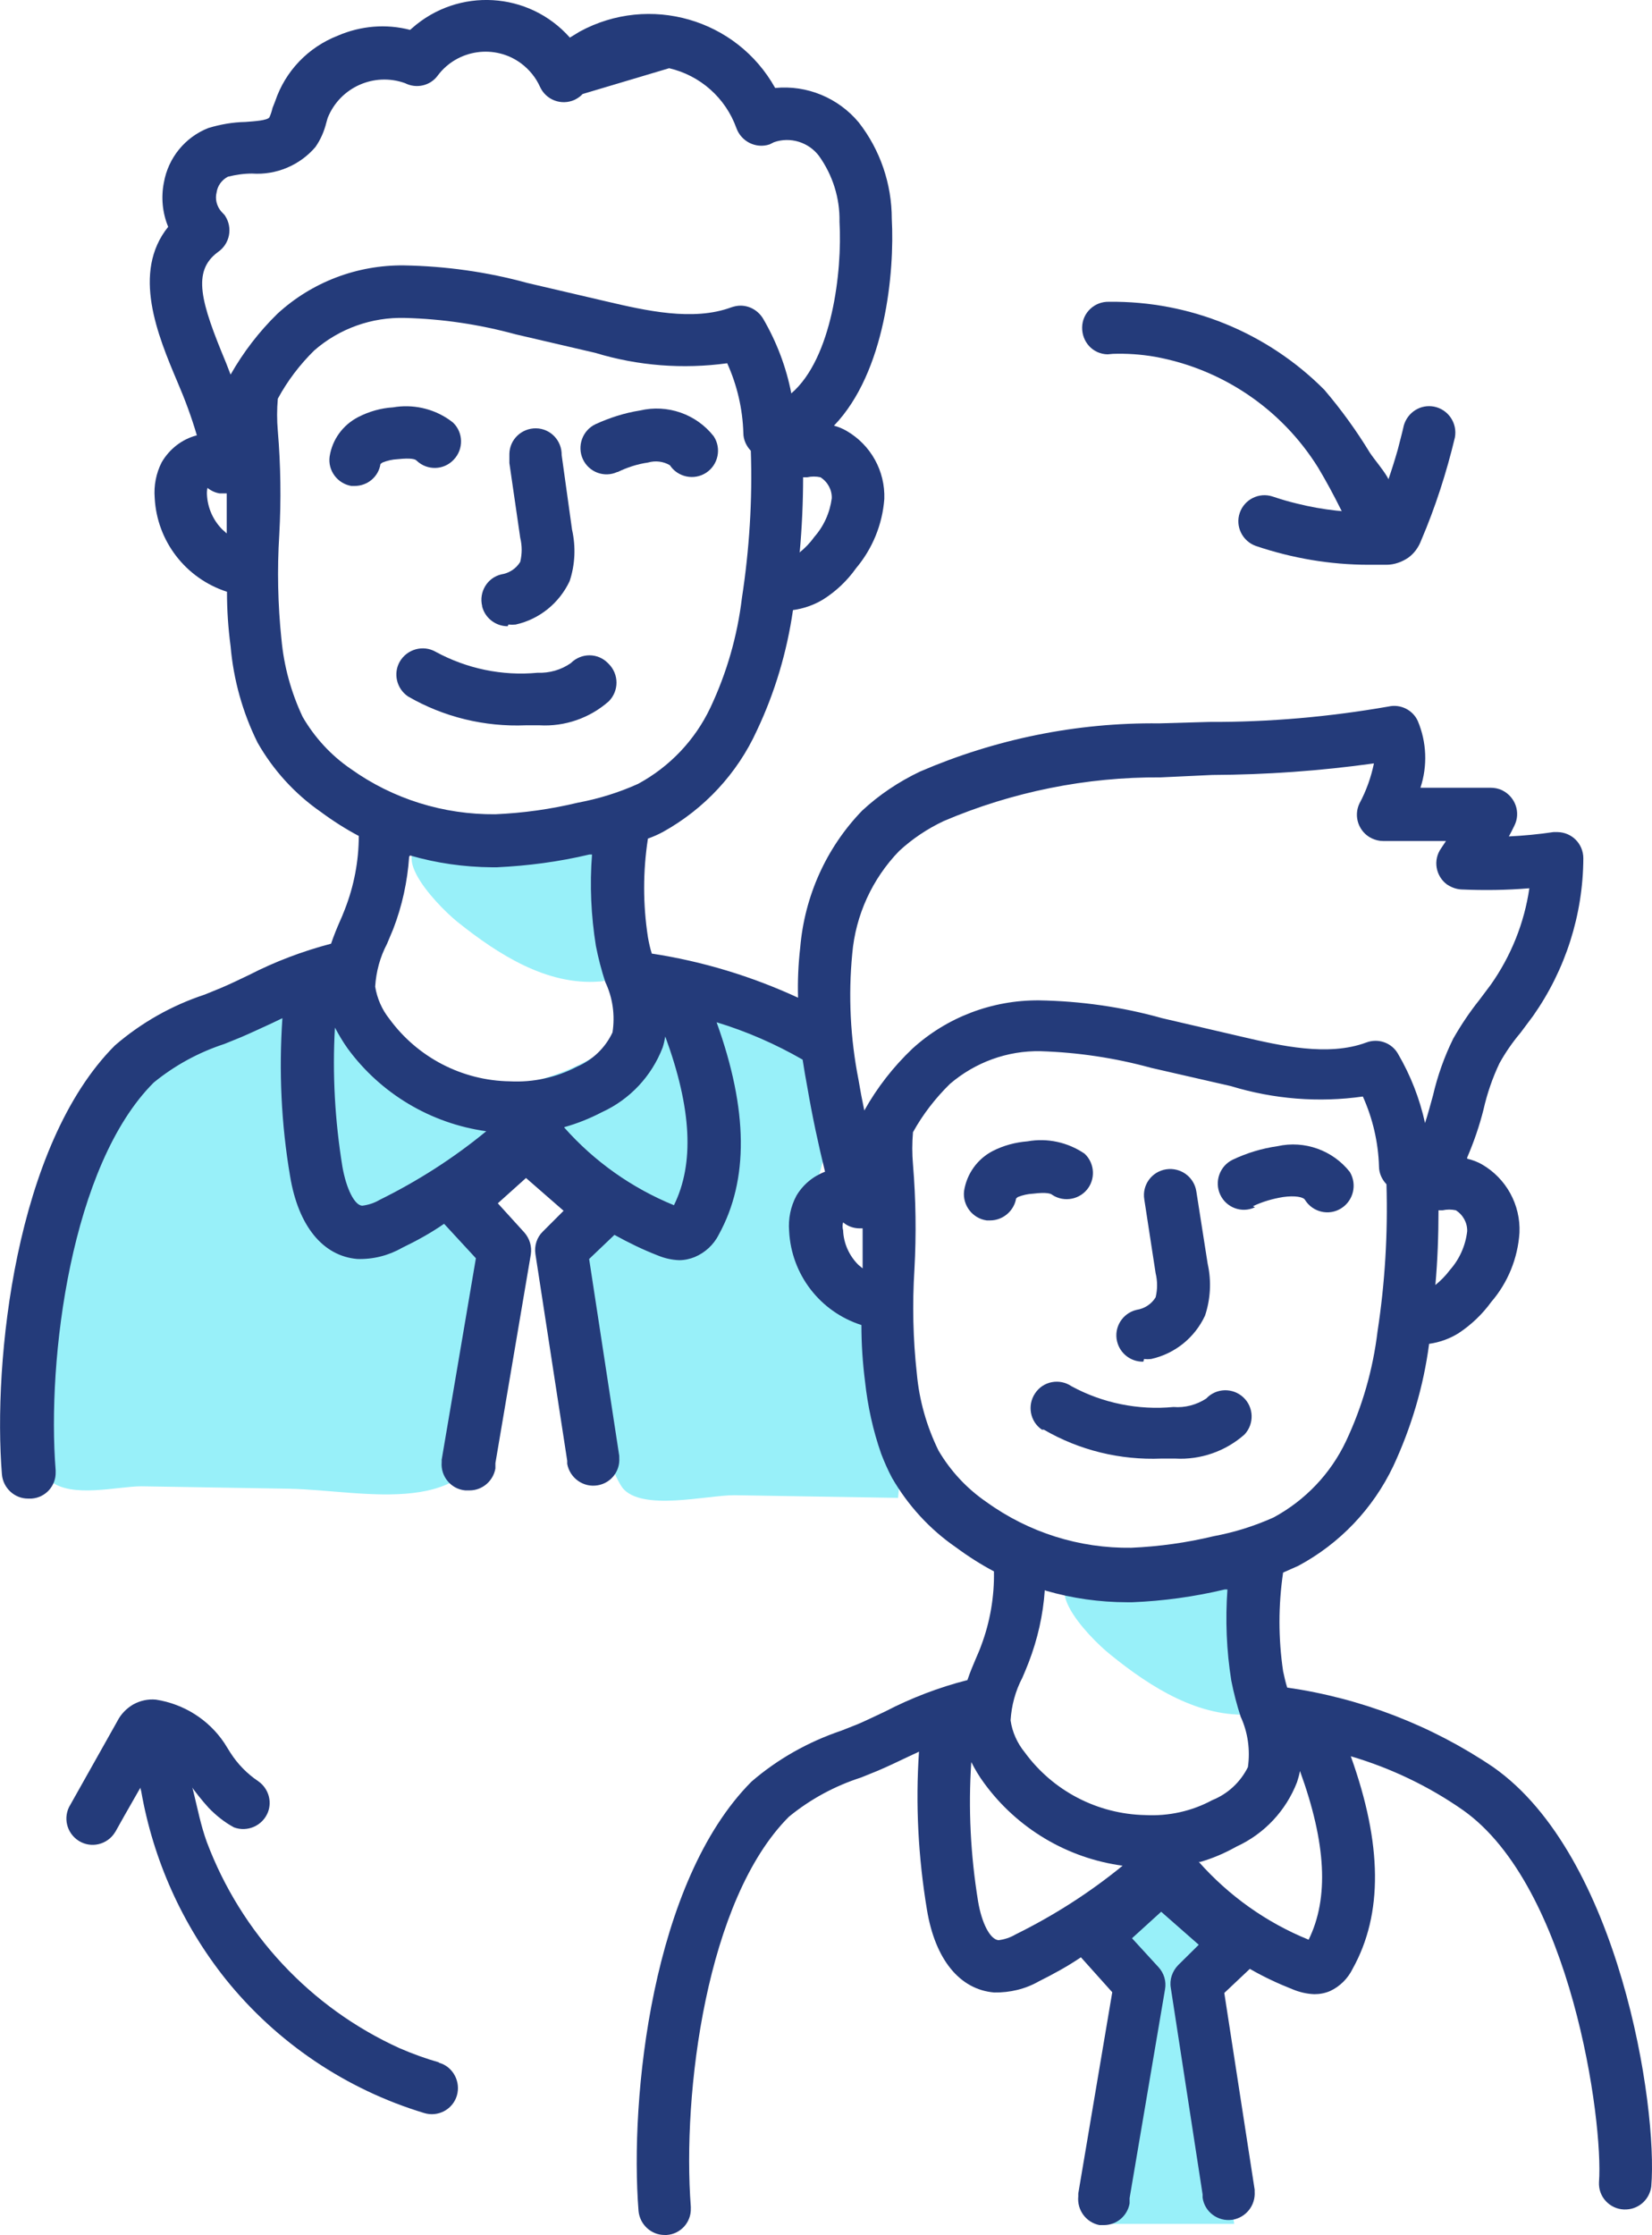 <svg viewBox="0 0 68.56 92.72" xmlns="http://www.w3.org/2000/svg" data-name="Layer 1" id="Layer_1">
  <defs>
    <style>
      .cls-1 {
        fill: #243b7a;
      }

      .cls-2 {
        fill: #98f0f9;
      }
    </style>
  </defs>
  <g data-name="0004 Coaching" id="_0004_Coaching">
    <path d="M18.99,38.25c1.7,1.36,3.71,2.63,5.87,2.47.17,0,.33-.06.47-.15.22-.18.2-.52.18-.8l-.59-5.46c-2.15.53-4.38.73-6.59.6-2.71-.02-.31,2.55.66,3.34Z" class="cls-2"></path>
    <path d="M46.09,68.65c1.69,1.37,3.7,2.63,5.86,2.47.17,0,.34-.05.48-.14.18-.23.24-.52.17-.8l-.58-5.44c-2.16.53-4.38.74-6.6.61-2.7-.04-.31,2.52.67,3.3Z" class="cls-2"></path>
    <polygon points="48.1 78.22 46.15 80.37 47.91 82.71 45.57 92.26 51.22 92.26 49.86 82.71 51.03 80.37 48.1 78.22" class="cls-2"></polygon>
    <path d="M2.61,49.11c.16-.44.33-.89.52-1.32.76-1.95,2-3.67,3.61-5,1.47-1.29,3.51-1.74,5.39-1.18,1.86.71,3.34,2.1,5.15,2.92,2.79,1.26,6.2.37,8.62-1.52.54-.48,1.12-.9,1.74-1.27,1.61-.83,3.62.44,4.9,1.45,1.1.79,1.79,2.04,1.89,3.39-.11,1.03-.35,2.04-.73,3-.39,1-.25,2.13.39,3,.31.29.64.55,1,.77,2.57,1.86,2.51,5.64,2.18,8.79l-6.8-.11c-1.15,0-3.85.68-4.64-.31-.27-.4-.45-.86-.52-1.34l-1.31-6.24c-.22-.73-.26-1.51-.12-2.26.18-.45.34-.92.46-1.39.17-1.23-1-2.2-2-2.92-1.1-.1-2.07.72-2.16,1.82-.04.41.06.82.26,1.18.19.36.51.65.7,1,.57,1.09,0,2.38-.29,3.57s-.17,2.57-.4,3.84c-.76,4.13-5.32,2.84-8.47,2.78l-6.11-.1c-1,0-2.9.51-3.79-.23s-.78-3-.81-4.15c-.06-2.78.39-5.55,1.34-8.17Z" class="cls-2"></path>
    <path d="M21.11,25.91c.1.01.19.01.29,0,.99-.22,1.81-.89,2.24-1.8.23-.69.26-1.43.1-2.14l-.43-3.09c.01-.6-.46-1.1-1.06-1.11-.6-.01-1.1.46-1.11,1.06,0,.06,0,.11,0,.17,0,.07,0,.14,0,.21l.45,3.1c.08.33.08.67,0,1-.17.28-.46.47-.79.52-.58.14-.93.73-.79,1.31,0,0,0,.01,0,.02.12.48.56.82,1.06.82l.03-.07Z" class="cls-1"></path>
    <path d="M25.23,27.51c-.42-.43-1.1-.43-1.53-.01,0,0,0,0-.01.01h0c-.4.28-.89.42-1.38.4-1.47.14-2.94-.17-4.23-.87-.52-.3-1.19-.11-1.49.41-.28.49-.13,1.12.34,1.44,1.48.86,3.18,1.27,4.89,1.2h.57c1.05.06,2.09-.3,2.88-1,.42-.43.42-1.11,0-1.54l-.04-.04Z" class="cls-1"></path>
    <path d="M14.58,20.16h.14c.53,0,.99-.38,1.07-.91l.08-.06c.2-.08.41-.13.63-.14.57-.06.74,0,.79.06.44.42,1.13.4,1.54-.04.42-.44.4-1.13-.03-1.54l-.16-.12c-.68-.47-1.52-.65-2.33-.51-.5.03-.99.17-1.44.4-.64.33-1.08.93-1.19,1.64-.08.58.32,1.12.9,1.22Z" class="cls-1"></path>
    <path d="M25.64,19.58c.39-.19.82-.33,1.25-.39.31-.09.64-.05.91.11.33.5,1.01.64,1.51.31.5-.33.64-1.01.31-1.51h0c-.72-.92-1.92-1.34-3.06-1.07-.64.1-1.26.3-1.85.57-.54.26-.77.91-.52,1.45.25.54.89.78,1.43.53,0,0,.01,0,.02,0h0Z" class="cls-1"></path>
    <path d="M61.97,73.31c-2.56-1.73-5.49-2.86-8.55-3.3-.07-.22-.12-.45-.17-.68-.2-1.36-.2-2.73,0-4.09l.63-.28c1.72-.92,3.1-2.37,3.94-4.13.75-1.61,1.26-3.32,1.49-5.08.43-.06.85-.21,1.22-.44.53-.35.99-.79,1.36-1.3.69-.8,1.1-1.81,1.17-2.87.05-1.16-.55-2.25-1.55-2.83-.19-.11-.4-.19-.62-.24v-.05h0c.28-.65.51-1.32.68-2,.15-.66.37-1.3.66-1.91.25-.45.54-.87.87-1.26l.53-.71c1.34-1.91,2.07-4.19,2.08-6.53,0-.6-.47-1.08-1.07-1.09,0,0,0,0-.01,0h-.16c-.61.09-1.23.15-1.85.18.08-.15.16-.3.23-.45.27-.54.04-1.19-.5-1.46-.16-.08-.33-.11-.5-.11h-2.9c.3-.91.26-1.89-.11-2.77-.21-.46-.72-.71-1.21-.6-2.46.43-4.95.65-7.44.64l-2.09.06c-3.41-.04-6.79.65-9.92,2-.88.42-1.69.96-2.4,1.62-1.49,1.54-2.39,3.55-2.57,5.68-.08.69-.11,1.39-.09,2.08-1.93-.89-3.97-1.51-6.07-1.83-.07-.22-.12-.45-.16-.68-.21-1.36-.21-2.73,0-4.09.22-.08.43-.17.63-.28,1.71-.95,3.08-2.42,3.89-4.2.75-1.58,1.25-3.27,1.5-5,.44-.06.87-.21,1.25-.44.54-.34,1-.78,1.37-1.3.68-.81,1.09-1.81,1.17-2.87.04-1.16-.56-2.24-1.56-2.82-.17-.1-.34-.17-.53-.22,2.14-2.22,2.52-6.38,2.4-8.58,0-1.45-.48-2.86-1.37-4-.85-1.02-2.15-1.56-3.47-1.43-1.6-2.87-5.22-3.91-8.11-2.34l-.41.25c-1.7-1.92-4.63-2.09-6.55-.39l-.08.07c-1-.26-2.05-.17-3,.24-1.23.48-2.18,1.47-2.6,2.72l-.11.28c-.03.13-.07.26-.13.39-.1.13-.61.16-1,.19-.52.01-1.03.1-1.53.25-.97.38-1.67,1.24-1.85,2.27-.12.61-.06,1.25.18,1.83-1.52,1.89-.44,4.49.39,6.45.31.72.58,1.45.8,2.2-.62.16-1.14.57-1.46,1.12-.23.45-.33.96-.29,1.47.09,1.8,1.29,3.35,3,3.9,0,.76.05,1.51.15,2.26.12,1.39.5,2.75,1.12,4,.65,1.14,1.54,2.12,2.62,2.87.5.37,1.03.71,1.58,1,0,1.04-.2,2.08-.58,3.05-.07.19-.15.37-.23.55s-.24.57-.34.87c-1.18.31-2.32.74-3.41,1.3-.42.2-.81.39-1.17.54l-.66.27c-1.37.45-2.64,1.17-3.73,2.11C.63,47.51-.3,56.49.08,61.17c.05.56.52,1,1.08,1h.15c.58-.04,1.02-.53,1-1.11v-.06c-.37-4.62.64-12.67,4.07-16.09.87-.71,1.86-1.25,2.93-1.6l.69-.28c.4-.17.82-.37,1.26-.57l.46-.22c-.15,2.19-.05,4.39.32,6.56.34,2.06,1.36,3.31,2.79,3.43.65.02,1.29-.14,1.85-.46.6-.29,1.19-.61,1.75-1l1.32,1.43-1.42,8.36v.1c-.05.59.39,1.12.98,1.17h.18c.53,0,.98-.39,1.07-.91v-.22l1.47-8.66c.05-.33-.05-.66-.27-.91l-1.1-1.21,1.17-1.05,1.56,1.36-.86.86c-.25.24-.36.59-.31.93l1.32,8.58v.13c.11.59.67.99,1.26.89.55-.09.94-.58.9-1.14v-.08l-1.25-8.17,1.05-1c.58.32,1.17.61,1.79.85.29.12.59.19.9.2.22,0,.44-.05.64-.13.43-.18.79-.51,1-.93,1.25-2.27,1.22-5.17-.09-8.81,1.25.38,2.44.9,3.57,1.55.06.4.13.79.2,1.17.2,1.17.45,2.34.73,3.48-.5.19-.92.54-1.19,1-.24.45-.34.95-.3,1.46.09,1.8,1.28,3.35,3,3.9,0,.78.05,1.56.15,2.34.11,1.02.33,2.03.67,3,.13.34.28.68.45,1,.66,1.14,1.56,2.13,2.65,2.88.5.37,1.03.71,1.58,1,.02,1.05-.16,2.1-.53,3.08-.07.2-.15.37-.23.56s-.24.56-.34.87c-1.18.3-2.33.74-3.41,1.3-.41.19-.81.39-1.17.54l-.66.26c-1.36.46-2.63,1.17-3.72,2.11-4.14,4.15-5.06,13.13-4.69,17.81.05.56.52,1,1.08,1h.09c.58-.04,1.02-.53,1-1.11v-.06c-.36-4.71.64-12.75,4.07-16.18.89-.73,1.91-1.28,3-1.63l.69-.28c.4-.17.82-.37,1.26-.58l.45-.21c-.15,2.19-.03,4.39.33,6.56.34,2.06,1.36,3.31,2.79,3.43.65.01,1.29-.14,1.85-.46.6-.3,1.19-.62,1.75-1l1.3,1.45-1.41,8.35s0,.07,0,.11c-.06.57.32,1.09.88,1.2h.18c.53,0,.98-.38,1.07-.9v-.22l1.47-8.66c.06-.33-.04-.67-.27-.92l-1.1-1.2,1.21-1.1,1.56,1.37-.86.85c-.24.25-.36.6-.3.94l1.32,8.57v.13c.08.59.63,1,1.22.92,0,0,0,0,.01,0,.57-.09.97-.6.93-1.17v-.08l-1.26-8.16,1.06-1c.57.33,1.17.61,1.78.85.29.12.59.19.9.2.22,0,.44-.04.65-.13.41-.19.74-.52.94-.93,1.26-2.27,1.23-5.16-.08-8.81,1.66.49,3.23,1.24,4.65,2.23,4.49,3.16,5.84,12.91,5.65,15.44v.11c.03.6.55,1.06,1.15,1.02.53-.03.95-.43,1.02-.95.28-3.34-1.33-13.74-6.56-17.4ZM40.59,78.87c-.31-1.91-.41-3.84-.28-5.77.15.3.33.6.53.87,1.37,1.88,3.45,3.12,5.75,3.43-1.37,1.12-2.86,2.07-4.44,2.85-.22.13-.46.21-.71.24-.35-.03-.7-.71-.85-1.62ZM35.37,39.56c.14-1.6.83-3.1,1.94-4.25.55-.51,1.18-.93,1.86-1.25,2.84-1.21,5.91-1.83,9-1.81l2.14-.1c2.24-.01,4.49-.17,6.71-.48-.12.58-.32,1.14-.6,1.66-.26.54-.03,1.19.51,1.45.15.07.31.11.47.11h2.61l-.2.3c-.35.49-.23,1.16.25,1.51,0,0,.01,0,.02.01.17.11.37.18.57.19.94.04,1.88.03,2.82-.05-.21,1.44-.76,2.81-1.6,4l-.48.64c-.4.5-.76,1.04-1.08,1.6-.37.75-.65,1.54-.84,2.36-.11.39-.21.78-.33,1.14-.22-1.01-.6-1.98-1.12-2.87-.26-.46-.82-.66-1.32-.47-1.59.59-3.57.13-5.16-.24l-3.31-.77c-1.67-.47-3.39-.71-5.12-.74-1.94-.01-3.81.7-5.24,2-.79.75-1.47,1.62-2,2.57-.09-.42-.17-.85-.24-1.27-.34-1.72-.43-3.49-.26-5.24ZM34.99,50.71h0c.2.17.44.25.7.25h.11v1.66h0l-.18-.15c-.38-.38-.61-.89-.63-1.43-.03-.11-.03-.22,0-.33ZM59.57,53.31c.09-1,.13-2.07.13-3.1h.17c.18-.04.37-.04.55,0,.3.19.48.52.47.87-.07.6-.32,1.16-.72,1.61-.17.23-.38.44-.6.62ZM38.05,56.99c-.16-1.44-.19-2.89-.1-4.33.08-1.45.06-2.9-.06-4.35-.04-.45-.04-.89,0-1.34.41-.74.93-1.41,1.53-2,1.05-.9,2.39-1.39,3.77-1.36,1.55.05,3.09.28,4.58.69l3.32.76c1.77.54,3.64.69,5.47.43.41.91.64,1.9.67,2.9,0,.28.12.54.31.74.06,2.04-.06,4.08-.37,6.1-.19,1.58-.63,3.12-1.31,4.56-.64,1.35-1.69,2.45-3,3.16-.8.36-1.63.62-2.49.78-1.12.27-2.27.43-3.42.48-2.15.03-4.25-.63-6-1.89-.82-.56-1.5-1.29-2-2.14-.49-1-.8-2.08-.9-3.19ZM43.4,65.99c1.1.32,2.24.48,3.38.48h.21c1.29-.05,2.58-.23,3.84-.53h.11c-.09,1.26-.04,2.53.16,3.78.1.51.23,1.01.39,1.5.3.65.4,1.38.3,2.09-.31.62-.83,1.11-1.48,1.37-.85.46-1.81.67-2.78.62-1.98-.04-3.83-1-5-2.6-.31-.38-.52-.84-.59-1.33.04-.62.2-1.22.49-1.77.09-.21.18-.42.26-.63.37-.96.6-1.97.67-3l.04.02ZM49.79,77.25c.53-.15,1.04-.37,1.52-.64,1.16-.53,2.06-1.49,2.52-2.68.05-.15.09-.3.12-.46,1.09,3,1.21,5.27.36,7-1.75-.71-3.31-1.82-4.56-3.23h.04ZM14.21,48.4c-.31-1.91-.42-3.84-.31-5.77.16.3.33.59.53.87,1.37,1.87,3.45,3.11,5.75,3.43-1.36,1.12-2.85,2.07-4.43,2.85-.22.13-.47.21-.72.24-.32-.02-.66-.71-.82-1.62ZM11.68,26.52c-.15-1.44-.18-2.89-.09-4.34.08-1.43.06-2.87-.06-4.3-.04-.45-.04-.89,0-1.34.4-.74.91-1.41,1.51-2,1.04-.91,2.39-1.39,3.77-1.35,1.55.04,3.09.27,4.59.68l3.31.77c1.77.54,3.64.68,5.47.43.41.91.64,1.89.67,2.89,0,.28.12.54.31.74.07,2.04-.06,4.09-.37,6.11-.19,1.58-.63,3.11-1.31,4.55-.64,1.35-1.69,2.45-3,3.16-.8.36-1.64.62-2.5.78-1.12.27-2.27.43-3.42.48-2.15.02-4.25-.63-6-1.88-.82-.56-1.5-1.3-2-2.16-.48-1.02-.78-2.11-.88-3.23h0ZM27.77,2.83c1.29.3,2.34,1.23,2.79,2.48.2.56.81.87,1.38.68l.18-.09c.68-.24,1.44,0,1.87.57.57.8.87,1.75.85,2.73.12,2.06-.31,5.67-2,7.12h0c-.21-1.09-.61-2.14-1.17-3.1-.2-.33-.55-.54-.94-.54-.13,0-.26.03-.38.07-1.59.59-3.57.13-5.16-.24l-3.3-.77c-1.67-.46-3.4-.7-5.13-.73-1.94-.02-3.81.69-5.24,2-.77.75-1.42,1.6-1.95,2.53l-.19-.49c-1.05-2.52-1.42-3.79-.34-4.59.5-.34.63-1.01.3-1.51,0-.01-.02-.03-.03-.04l-.14-.15c-.18-.22-.25-.51-.18-.78.04-.28.22-.52.47-.65.33-.08.66-.13,1-.13,1,.07,1.98-.34,2.63-1.1.21-.3.36-.64.45-1l.06-.21c.51-1.27,1.93-1.9,3.21-1.44h0c.47.24,1.05.11,1.36-.32.82-1.09,2.38-1.31,3.47-.49.33.25.6.58.77.96.25.55.89.79,1.44.54,0,0,0,0,0,0,.12-.06.24-.14.33-.24M33.19,22.9c.09-1,.14-2.07.14-3.1h.17c.18-.04.37-.04.55,0,.3.19.48.52.47.87-.08.6-.33,1.16-.73,1.61-.17.24-.38.46-.62.65l.02-.03ZM8.61,20.24h0c.15.12.32.2.51.23h.29v1.66h0l-.18-.16c-.38-.38-.61-.89-.64-1.43-.01-.1,0-.2.02-.3ZM17.02,35.49c1.1.32,2.24.48,3.39.49h.21c1.29-.06,2.58-.23,3.84-.53h.11c-.1,1.27-.04,2.54.16,3.79.1.51.23,1.01.39,1.5.31.65.41,1.38.3,2.09-.3.64-.82,1.14-1.47,1.42-.86.45-1.82.66-2.79.61-1.98-.03-3.83-.99-5-2.59-.31-.39-.51-.85-.59-1.34.04-.62.2-1.22.49-1.77l.26-.62c.37-.96.59-1.97.66-3l.04-.05ZM23.42,46.76c.54-.15,1.06-.36,1.56-.62,1.16-.53,2.06-1.49,2.52-2.68.05-.15.08-.3.11-.46,1.1,3,1.21,5.27.36,7-1.74-.71-3.3-1.81-4.55-3.22v-.02Z" class="cls-1"></path>
    <path d="M47.48,56.38c.1.01.19.01.29,0,.99-.22,1.81-.88,2.24-1.8.23-.69.27-1.44.11-2.15l-.47-3c-.09-.6-.65-1.01-1.25-.92-.6.09-1.01.65-.91,1.25h0l.47,3.06c.08.33.08.67,0,1-.17.28-.46.47-.79.52-.59.14-.95.73-.81,1.31.12.5.57.85,1.09.84l.03-.11Z" class="cls-1"></path>
    <path d="M51.6,57.97c-.44-.41-1.13-.39-1.54.05-.4.26-.88.39-1.36.35-1.46.14-2.94-.16-4.23-.86-.5-.34-1.18-.21-1.51.29-.34.5-.21,1.18.28,1.51h.08c1.48.86,3.17,1.27,4.88,1.2h.57c1.05.06,2.09-.3,2.88-1,.41-.44.39-1.13-.05-1.54Z" class="cls-1"></path>
    <path d="M40.95,50.63h.14c.53,0,.99-.39,1.08-.91l.07-.06c.2-.08.42-.13.64-.14.56-.07.74,0,.79.05.5.33,1.18.19,1.51-.31.29-.44.22-1.04-.17-1.4-.69-.47-1.54-.66-2.37-.51-.5.04-.99.17-1.44.4-.64.33-1.08.95-1.19,1.66-.07.59.35,1.14.94,1.22Z" class="cls-1"></path>
    <path d="M52,50.04c.4-.19.82-.31,1.25-.38.5-.07.85,0,.91.12.32.51.99.67,1.5.35.51-.32.67-.99.36-1.51h0c-.71-.9-1.88-1.32-3-1.07-.64.09-1.27.28-1.86.56-.54.26-.77.91-.52,1.45.25.54.89.78,1.43.53,0,0,.01,0,.02,0l-.09-.05Z" class="cls-1"></path>
    <path d="M46.17,14.68c.59-.02,1.18.02,1.76.12,2.81.51,5.27,2.18,6.78,4.61.34.57.63,1.11.93,1.71s.53.94,1,1c.36.05.72-.05,1-.28.15-.21.24-.45.25-.71.03-.47-.08-.94-.32-1.35-.21-.35-.49-.66-.72-1-.56-.92-1.19-1.79-1.89-2.61-2.36-2.37-5.58-3.69-8.93-3.65-.6-.02-1.11.45-1.12,1.06s.45,1.11,1.06,1.12h0l.21-.02Z" class="cls-1"></path>
    <path d="M57.11,21.25c-1.11.03-2.21-.09-3.29-.36-.34-.08-.67-.18-1-.29-.57-.19-1.18.12-1.37.68,0,0,0,0,0,0-.19.56.11,1.17.67,1.37,1.51.51,3.09.78,4.68.78h.74c.32,0,.63-.11.9-.29.25-.18.43-.43.54-.72.59-1.38,1.05-2.81,1.4-4.27.11-.59-.27-1.16-.86-1.28-.56-.11-1.1.23-1.26.78-.07.32-.16.64-.25,1-.25.88-.55,1.74-.9,2.59Z" class="cls-1"></path>
    <path d="M18.22,85.56c-.56-.16-1.11-.36-1.64-.59-3.7-1.68-6.57-4.76-8-8.56-.5-1.39-.51-2.68-1.29-4-.11-.23-.29-.42-.51-.54-.24-.08-.5-.02-.68.15-.18.17-.3.39-.34.63-.09.55-.06,1.12.1,1.66.5,2.85,1.7,5.53,3.5,7.79,2.12,2.64,5,4.58,8.24,5.56.58.18,1.19-.15,1.36-.72s-.15-1.19-.72-1.36h-.02Z" class="cls-1"></path>
    <path d="M6.61,72.79c.4.22.74.52,1,.89.08.11.16.22.25.32.25.35.51.68.8,1,.31.32.66.6,1.05.81.56.21,1.19-.07,1.41-.63.18-.47.01-1-.41-1.29-.46-.31-.85-.71-1.15-1.18l-.25-.4c-.65-.97-1.68-1.62-2.84-1.8-.33-.03-.65.04-.94.2-.29.17-.52.41-.67.71l-1.94,3.45c-.32.51-.16,1.18.35,1.5.51.32,1.18.16,1.5-.35,0,0,.01-.02.02-.03h0l.37-.66,1.45-2.54Z" class="cls-1"></path>
  </g>
</svg>